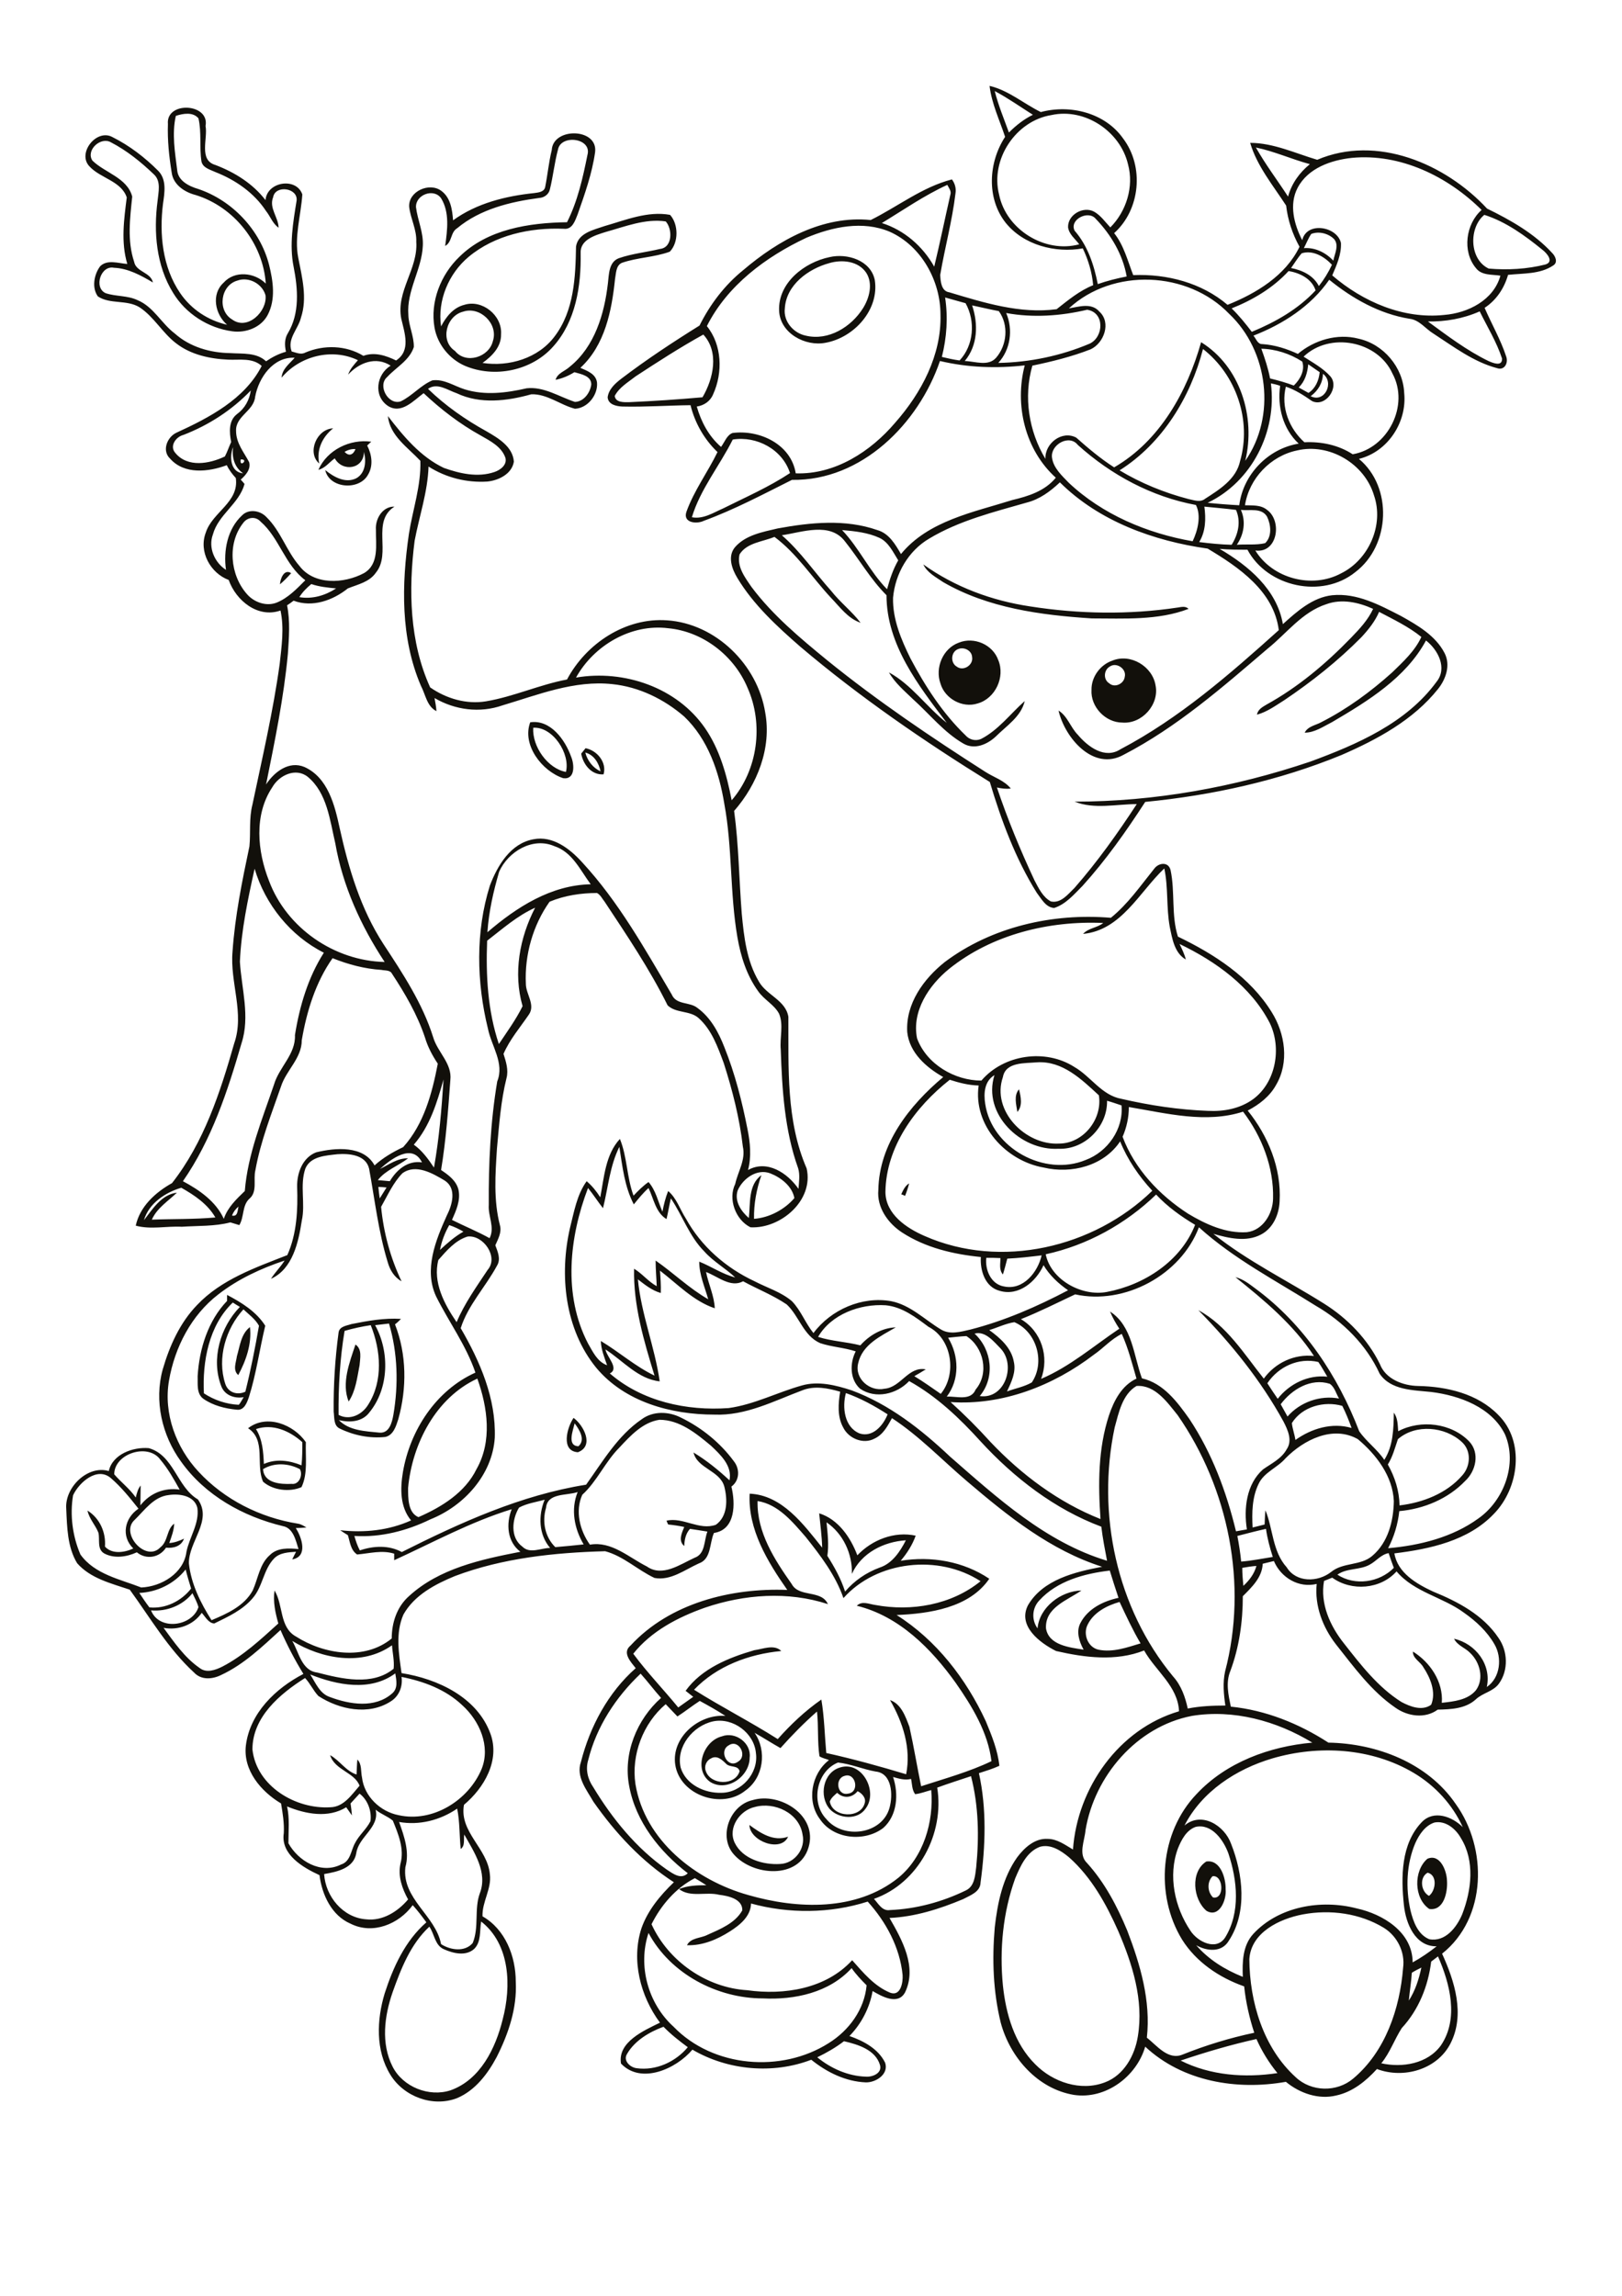 <?xml version="1.0" encoding="utf-8"?>
<!-- Generator: Adobe Illustrator 21.0.2, SVG Export Plug-In . SVG Version: 6.00 Build 0)  -->
<svg version="1.2" baseProfile="tiny" id="Layer_1" xmlns="http://www.w3.org/2000/svg" xmlns:xlink="http://www.w3.org/1999/xlink"
	 x="0px" y="0px" viewBox="0 0 595 842" overflow="scroll" xml:space="preserve">
<path fill="#12100B" d="M444.8,688.1c-2.1,2.1-1.9,5.8,0.2,7.8C449.3,696.7,448.8,687.5,444.8,688.1 M442.5,682.7
	c5.2-0.8,7.2,6.1,7.1,10.2c0.4,3.8-2.3,10.6-7,7.9C437.6,696.6,436.6,686.5,442.5,682.7 M523.7,686.8c-3.1,1.7-2.5,6.9,0.5,8.5
	C526.7,693.4,527.4,687.7,523.7,686.8 M523.6,681.7c4.6-2,7.1,4.3,7.2,8c0.3,4.1-1.1,11.2-6.5,10.4
	C518.6,696.2,518.5,686.1,523.6,681.7 M274.9,669.3c4.1,3,8.8,6.2,14.2,4.3C286.5,679.5,275.1,675.3,274.9,669.3 M276.9,662.7
	c-5.5,1.2-10,7.6-7.4,13.1c2.9,6,10.5,8.2,16.7,7.8c5.3-0.2,9.4-5.6,8.2-10.8C293.2,664.9,284.1,660.7,276.9,662.7 M276,660.2
	c10.2-3.1,24.1,5.7,20.6,17.3c-3.5,11.9-20.5,10.5-27.4,2.6C263.4,673.6,267.7,662.1,276,660.2 M304.4,660.7
	c1,5.9,11.3,6.4,12.8,0.6c0.6-1.9-1-3.6-2.6-4.4c-2,2.5-5.2,2.8-7.5,0.6C306.1,658.4,304.9,659.3,304.4,660.7 M309.8,651.3
	c-3.7,1-2.7,7.4,1.3,6.5C315.5,657.3,313.9,649.9,309.8,651.3 M308.2,648.2c8-2.5,14,8.8,9.4,15c-2.9,4.4-9.8,3.9-13.2,0.3
	C300.3,658.8,301.9,650,308.2,648.2 M260.8,644.9c-1.6,0.7-2.6,2.8-1.9,4.6c1.7,5.2,10.8,5.5,12.4,0.1c-0.5-2.3-3.5-1.3-4.9-2.7
	C264.9,645.4,263,643.6,260.8,644.9 M267.3,640.1c-3.8,2.1-0.3,8.7,3.4,6C274.4,644,271,637.6,267.3,640.1 M264.8,636.8
	c5-1.9,10.9,2.5,10.2,7.8c0,6.9-8.3,12.8-14.5,8.9C254.3,649.1,257.9,638.5,264.8,636.8 M299.8,754.5c5,4.1,11.3,6.9,17.8,7.1
	c2.5,0.2,6.1-1.3,5.2-4.3c-1.7-5.6-8.1-7.5-13.2-8.7C306.6,750.9,303.3,752.8,299.8,754.5 M230,753.3c-1.5,2.4,1.1,4.9,3.5,5.2
	c7.1,1,14.3-2.3,18.8-7.7c-3.1-2.3-6.2-4.7-8.9-7.5C238.2,745.2,232.8,748.4,230,753.3 M247.1,743.3c14.5,15,39.6,17,56.9,6
	c7.4-4.6,13.1-12.3,13.9-21.2c-2-2-3.9-4-5.5-6.3c-8.2,9-20.9,11.7-32.6,11.1c-16.7,0-33.9-9-41.9-24
	C233.9,720.9,237.7,734.8,247.1,743.3 M239,705.7c6.2,13.6,20.2,23.3,35.1,24.2c13.5,1.9,28.9-0.5,38.5-11c4,4.5,8.1,9.5,13.9,11.9
	c3.9,1.5,4.8-3.8,4.6-6.5c-1-10.1-6.1-19.5-12.8-26.9c-13.8,4.4-28.9,4.5-42.8,0.7c-0.1,4.7-4.1,7.9-7.7,10.2
	c-4.7,3-10.1,5.3-15.8,5.1c1.4-2.8,5-2.5,7.5-3.8c4.7-2.1,10.2-4.3,12.8-9c0.1-4.2-5.2-5.3-8.5-5.7c-4.8-1.2-10.6,1.1-14.7-2.1
	c3.2-1.3,6.6-1.4,10-1.4c-1.4-0.9-2.8-1.8-4.2-2.6C247.9,692.4,242.5,698.7,239,705.7 M343.8,655.6c2.7,16.8-6.8,35-23.2,40.8
	c1.6,1.7,3,4.6,5.9,4.1c9.6-0.4,19.2-3,27.8-7.2c3.2-1.5,3.4-5.4,3.8-8.5c1.1-11.1,0.9-22.5-1.9-33.4
	C352,652.8,347.9,654.1,343.8,655.6 M307.4,646.4c-7.9,3.2-10.1,14.7-4.3,20.7c6.2,7.6,20.5,5.7,23.2-4.1c1.3-4.6,1-12.7-5.1-13.3
	C316.6,648.9,312.1,646.9,307.4,646.4 M261.6,631.3c-7.4,1.6-13.7,9.3-11.9,17c1.9,6.2,8.8,9.4,14.9,9.2c7.4,0,13.7-7.2,12.7-14.5
	C276.7,635.6,268.9,629.8,261.6,631.3 M256.7,623.8c-2.8,1.8-5.4,3.9-8.2,5.7c-1.4-1.5-2.9-3-4.3-4.5c-8.3,7-12.7,18.6-11.1,29.3
	c3.4,20.7,22.1,35.3,41.4,40.7c18,5.2,39.6,6,55-6.3c9.3-7.6,13.1-20.6,12.1-32.2c-2,0.5-3.9,1.3-5.9,1.5c-1.2-1.6-1.1-3.8-1.5-5.6
	c-2.2,0.6-4.5-0.1-6.6-0.7c2.1,6.2,1.6,14.1-3.6,18.7c-6.8,5.2-18.2,4.2-23.2-3.2c-5-6.6-3.2-16.7,3.3-21.7
	c-1.2-0.5-2.5-0.7-3.5-1.4c-0.8-5.4-0.3-10.9-0.9-16.4c-4.8,4.2-9.2,8.7-13.4,13.4c-3.2-1.8-6.3-3.8-9.5-5.6
	c4.6,6.6,3.3,16.5-3.4,21.2c-8.6,7-24,1.7-25.7-9.5c-1.5-10,8.7-18.7,18.4-17.9C262.9,627.2,259.8,625.5,256.7,623.8 M215.8,645.4
	c-1.1,3.5-0.2,7.1,1.8,10c7,11.6,15.8,22.4,26.9,30.2c2.3,1.5,5.3,3.9,7.8,1.4c-10.3-7.9-19.1-18.9-21.5-32
	c-2.3-11.9,2.8-24.4,11.7-32.3c-2.6-2.9-4.9-6-7.5-8.9C225.9,622.4,218.8,633.3,215.8,645.4 M303.2,558.3c0.4,4.1,0.9,8.2,0.3,12.3
	c2.6,4.1,5,8.4,6.5,13.1c3.4-4,7.8-7,12.7-8.8c4.6-1.5,7.5-5.9,9.6-10c-8.1,0.5-16.3,4.6-19.8,12.3
	C312.7,569.8,309.3,562.5,303.2,558.3 M290.4,580.9c2.7,5.1,10.9,2,13.3,7.4c-14.7-4.8-30.7-3.6-45.1,1.3
	c-9.9,3.5-19.7,8.6-26.3,16.9c5.1,6.9,11.1,13.1,16.5,19.7c1.8-1.3,3.7-2.6,5.5-3.9c-0.9-0.7-1.9-1.5-2.8-2.2
	c5.9-8.2,15.9-12.2,25.2-14.9c3.1-0.4,7.3-2.3,9.9,0.3c-11.8,1.1-23.7,5.5-32,14.2c10,6.3,20.6,11.7,30.7,18.1
	c4.8-5.4,10.1-10.4,16-14.5c1.1,6.5,1.2,13,1.8,19.6c9.9,2.2,19.7,4.9,29.3,7.8c1.9-9.6-1.2-19-5.9-27.2c4.1,1.4,5.7,6.1,7.1,9.8
	c1.6,7.2,2.8,14.5,4.3,21.8c8.6-2.8,17.7-5.3,25.8-9.2c-1.3-10.6-7.1-20.1-13.1-28.7c-9-12.6-20.8-24.5-36.3-28.3
	c1.9-1.9,4.5-0.6,6.7-0.3c13.3,2.5,28,0,38.7-8.7c-15.4-10-38.1-7.5-50.3,6.2c-2.9-8.4-8.4-15.6-13.9-22.5
	c-4.8-5.5-10-11.9-17.6-13.1C277.6,562,284.2,572.1,290.4,580.9 M275,547.8c11.9,0.5,19.8,11.3,26.6,19.8c-0.1-4.2-0.7-8.4-1.1-12.6
	c7,2.2,11.5,8.8,14,15.4c5.4-5.7,13.6-8.9,21.4-7.2c-1.2,3.4-3.2,6.5-5.5,9.2c11.2-1.8,23,0.2,32.5,6.6c-7.3,10.7-22,12.8-34,13.3
	c14.6,9.2,25.5,23.4,32.7,38.9c2.2,5.3,4.4,10.7,5,16.4c-2.4,1.1-5,1.9-7.5,2.7c2.9,13.1,2.4,26.8,0.6,40.1
	c-0.1,3.5-3.8,4.7-6.4,6.1c-8.6,3.6-17.7,6.5-27,6.9c4.6,8,10.2,18,5.7,27.3c-2.6,4.8-8.5,1.5-11.9-0.5c-1.1,6.2-4.1,12-8.5,16.5
	c5.2,1.8,10.6,4.7,13.1,9.8c1.4,4.2-3.4,7.3-7.1,7.2c-7.4-0.3-14.3-3.7-20-8.3c-14.1,5.4-30.6,3.9-43.6-3.7
	c-5.9,7-18.8,12.9-26.2,5.1c-1.3-7.9,8.4-12.1,14.3-15c-7.2-9.7-10.6-22.9-6.8-34.6c2.3-6.6,6.9-12.1,11.9-16.9
	c-11.8-7.6-21.5-18.1-29.5-29.5c-2.5-4.4-6.5-9.2-4.6-14.6c3.3-13,10-25.5,20.1-34.4c-1.8-2.3-5.1-5.7-1.9-8.3
	c14.4-15.6,36.9-21.2,57.5-20.4C281.6,572.8,274.3,560.9,275,547.8 M96.5,538.8c0.3,5.2,6.5,5.6,10.5,5.4c2.8,0.4,4.2-3.4,3-5.4
	C105.8,536.6,100.6,536.3,96.5,538.8 M93.9,524.1c2.4,3.8,2.7,8.4,2.9,12.8c4.5-2,9.4-1.3,13.8,0.5c0.3-2.8,0.3-5.6,0.3-8.5
	C106.3,524.8,100.1,522,93.9,524.1 M91,523.8c6.8-5.3,16.7-1.4,21.2,5.1c-0.2,5.4,0.8,11.5-1.6,16.5c-4.3,1.9-10.5,1.2-14.1-2
	C93.7,537.2,97.7,528.1,91,523.8 M210.8,522c-0.6,2.6-2.9,8.3,1.4,8.4C214.9,528,212.5,524.3,210.8,522 M212,532.6
	c-6.4-0.4-4-9.1-1.6-12.6C214.1,522.7,218.1,530.3,212,532.6 M130.4,493.1c2.5,1.7,1.7,5,1.5,7.6c-0.9,4.6-1.4,9.4-4,13.3
	C125.2,507.3,128.2,499.7,130.4,493.1 M86.9,497.4c1.1-3.7,1.5-8.2,4.8-10.7c0.7,6.1-1.4,12.2-4.3,17.6
	C85.3,502.5,86.6,499.7,86.9,497.4 M126.4,488.1c-1.7,10.2-2.3,20.5-2.2,30.8c4.1,2.2,8.7-0.1,10.9-3.8c5.5-8.7,4.6-19.9,0.9-29.1
	C132.7,486.5,129.5,487.2,126.4,488.1 M137.6,486c5.4,9.8,5.1,23.2-2.1,32c-2.6,3.5-7.3,3.8-11.2,2.8c3.7,3.9,9.8,4.1,14.8,4.6
	c3.7,0.4,4.7-3.7,5.2-6.5c1.9-11.1,1.6-22.7-1.6-33.5C141,485.6,139.3,485.8,137.6,486 M128.9,485.6c6-1.2,12.1-2.3,18.2-1.9
	c-0.7,0.7-1.4,1.4-2.2,2c4.3,11,4.4,23.4,1.2,34.8c-0.8,2.5-1.8,5.9-4.8,6.5c-5.7,0.6-11.6-0.6-16.7-3.1c-2.3-1.1-1.9-4.1-2.2-6.2
	c-0.1-9.7,0.5-19.4,1.8-29C124.5,486.4,127.2,486.2,128.9,485.6 M82.6,507.4c1,3.3,4.4,4.4,7.4,3c2-8,3.6-16.1,5-24.2
	c-1.4-2.5-3.7-4.1-5.7-6C82.8,487.3,79.6,498.1,82.6,507.4 M74.8,511c3.8,2.5,8.3,4,12.8,4.2c0.7-0.8,1.2-1.9,1.8-2.8
	c-3.4,0.6-7.1-0.7-8.3-4.2c-3.7-9.8-0.3-21.5,6.9-28.9c-0.9-0.5-1.8-1.1-2.6-1.6C76.6,486.1,74.2,499.4,74.8,511 M83.3,474.9
	c5.3,2.8,10.7,6.1,14,11.3c-2.1,8.7-3.3,17.7-6,26.2c-0.7,2-1.7,4.9-4.4,4.6c-4.3-0.4-8.7-1.5-12.3-4c-2.6-1.9-2-5.5-2.1-8.3
	c0.6-10,3.8-20.3,10.8-27.6C83.3,476.5,83.3,475.5,83.3,474.9 M330.6,438c0.7-1.5,1.4-3.1,2.9-4c-0.4,1.6-0.9,3.1-1.5,4.6
	C331.7,438.4,331,438.1,330.6,438 M373.2,407.8c-0.4-2.7-1.4-6,0.6-8.3C374.5,402.3,375.2,405.5,373.2,407.8 M433.1,755.7
	c10.9,5.5,23.6,6.4,35.5,4.6c-3.1-3.8-5.7-8-7.7-12.5C451.5,749.9,442.3,752.6,433.1,755.7 M517.9,723.5c-0.2,3.4-0.8,6.8-1.1,10.2
	c2.4-3.7,3.7-7.9,4.6-12.1C520.2,722.2,519,722.8,517.9,723.5 M525,719.4c-1.1,9-4.6,17.7-10.8,24.4c-2.7,4.2-4.3,9-7.5,12.9
	c7.7,1.7,17,0.2,21.9-6.6c6.6-9.8,3.3-22.6-1.1-32.6C526.6,718.2,525.8,718.8,525,719.4 M477.9,702.1c-8.5,1.6-19,6.6-19.6,16.4
	c0.1,15.7,5.1,32.5,17,43.3c5.7,5.4,15.1,5.6,21.1,0.5c11.8-9.9,17.1-25.6,18.3-40.6c0.8-5.8-2.2-11.7-7.1-14.7
	C498.9,701.7,488,700.2,477.9,702.1 M381.5,677.3c-4.9,1.8-7.2,7.1-9.1,11.6c-4.5,12.5-5.8,26.1-4.5,39.3
	c1.1,10.4,4.2,21.3,11.9,28.9c6.4,6.5,16.6,10,25.5,6.6c7-2.6,11-9.9,12.1-16.9c2.2-13.3-2-26.5-7.2-38.6c-4.4-9.9-9.8-19.7-18-27
	C389.2,678.7,385.4,676.2,381.5,677.3 M438.6,670c-3.4,1.2-5.2,4.7-6.5,7.9c-3.7,10-1.2,21.6,4.6,30.2c2.6,4,9.4,7.5,12.7,2.5
	c5.7-9.2,4.5-21,1.2-30.9C448.8,674.8,444.5,668.7,438.6,670 M526.2,668.4c-3.4,1.1-5.6,4.4-7,7.5c-3.3,7.7-3.6,16.6-1.8,24.7
	c1,4.1,2.7,8.9,6.9,10.6c5.9,1.1,10.1-4.4,12.1-9.2c3.4-8.8,4.7-19.5-0.5-27.9C534,670.7,530.3,667.6,526.2,668.4 M466.7,644.9
	c-13.2,3.9-25.8,12.1-32.2,24.6c6.3-5.3,14.7,0,17.1,6.7c4.4,11.1,6,25.1-0.8,35.5c-2.6,4.5-8.1,3.9-12,1.7
	c4.6,5.3,10.6,9,17.1,11.6c-0.2-5.4-0.1-11.4,3.8-15.7c9.4-10.2,25-12.8,38-9.4c9.6,2.1,20.5,8.7,20.5,19.8c3.1-1.7,6-3.7,8.8-5.9
	c-7.9,0.1-11.3-8.4-12-15.1c-1.1-10.3-1.1-22.5,6.6-30.5c4.4-4.5,11.1-2,15,1.9c-3.8-8.3-10.1-15.2-18-19.9
	C503.1,641,483.7,639.9,466.7,644.9 M437.2,629.3c-20.2,3.9-35.7,22-39,41.9c-0.3,3.9-2.8,8.9,0.6,12.1c6.5,7.2,11,15.8,14.7,24.7
	c4.8,12.5,8.7,25.8,7.2,39.3c3.7,2.9,7.8,8.4,13.1,6.2c8.5-3.4,17.3-6.1,26.3-8c-1.8-5.5-3.1-11.2-3.7-17
	c-9.1-3.2-17.6-8.9-22.8-17.2c-10-16.4-8.1-39.3,5.3-53.3c10.9-11.7,26.8-17.5,42.5-18.9C468.3,631.1,452.4,626.8,437.2,629.3
	 M399,595.8c-1.8,3.4,0,8.3,3.9,9.2c5.3,1.1,10.5-0.8,15.5-2.3c-2.9-4.9-5.3-10.1-7.7-15.2C406.1,588.8,401.2,591.3,399,595.8
	 M512.3,576.3c-5.9,6.6-16.5,7.4-23.6,2.3c-1,0.4-2,0.8-3,1.2c-1.5,8.3,2.2,16.5,7.3,22.9c6.2,7.9,12.5,16.1,21.1,21.5
	c3.2,1.7,7.6,3.4,10.9,1c1.9-4.6-0.3-9.9-2.9-13.8c-1.1-2-3.9-3.2-3.8-5.7c6.3,3.9,11.2,11.1,10.6,18.8c4.4-0.5,9.5-1,12.5-4.6
	c3.1-4.2,1.5-10.3-2.1-13.7c-1.8-1.9-4.7-2.7-5.9-5.2c7.9,1.8,13.8,9.5,12,17.7c5-3.4,5.7-10.8,2.8-15.7c-2.7-4.7-6.7-8.4-11.1-11.5
	C529.3,585.7,518.8,584,512.3,576.3 M381.3,586.9c-2.7,2.8-3,7.1-0.7,10.3c0.7-7.8,8.6-13.7,16.1-13.9c-5.1,3.6-13.4,6.2-13,13.9
	c1,6.2,8.7,7,13.8,7.8c-1.6-2.9-2.8-6.6-1.2-9.7c2.7-5.3,8.4-8.1,14-9.3c-1.1-3.3-2.2-6.7-3.2-10
	C397.7,577.1,387.8,579.8,381.3,586.9 M455.7,575c0,2.2,0.2,4.4,0.4,6.6c2.2-2,4-4.4,4.8-7.3C459.2,574.4,457.5,574.7,455.7,575
	 M502.5,573.8c-3.7,2.1-8.4,1.2-11.9,3.7c6.4,4.2,15.4,2.9,20.7-2.5c-0.7-1.8-1.3-3.6-1.9-5.4C506.6,570.1,504.9,572.5,502.5,573.8
	 M453.9,563.3c0.6,3.1,1.1,6.3,1.4,9.4c3.9-0.3,7.7-1.1,11.6-1.7c-1.1-3.4-2-6.8-2.5-10.3C460.8,561.5,457.4,562.4,453.9,563.3
	 M471.6,534.8c-3,3.5-7.9,5.1-9.9,9.4c-2.4,4.9-2.5,10.6-2.2,16c1.5-0.4,3-0.7,4.4-1.1c0.1-1.8,0.1-3.5,0.3-5.2
	c2.8,6.7,2.5,15,7.8,20.9c3.5,5.7,11.5,5.5,16.3,1.7c4.4-3.6,10.8-2.2,15.1-5.9c5.8-4.9,7.8-12.8,7.9-20.1
	c-0.4-9.1-6.4-17-13.2-22.7C488.9,522.6,478.2,528.1,471.6,534.8 M512.8,527.8c-1.1,3.2-1.9,6.4-3.7,9.3c2.6,4.6,4.2,9.7,4.3,15
	c8.5-1,17.3-4.4,23-11c3.1-3.4,3.4-9.1-0.2-12.3C530.1,523.2,519.4,522.1,512.8,527.8 M473.9,521.9c0.2,2.1,1,4.1,1.3,6.2
	c5.9-4.2,13.4-6.5,20.6-4.4c-1-2.8-2.1-5.5-3.4-8.1C485.8,513.7,477.7,515.8,473.9,521.9 M310.3,510.9c-1.4,5.2-0.6,12.5,5,14.8
	c4.8,1.6,8.7-2.9,10.3-7C320.8,515.6,315.7,512.8,310.3,510.9 M416.9,508.3c-5.2,3.1-6.5,9.8-8,15.2c-6.7,31.6,0.7,66.3,21.4,91.3
	c3,3.3,4.5,7.6,5.4,11.8c4.5-0.9,9.2-1.1,13.8-1.1c-0.6-4.1-1-8.4-0.1-12.5c8.4-31.9,1.3-67.1-17.4-94
	C428.2,514.3,423.7,507.8,416.9,508.3 M469.8,515c0.8,1.5,1.7,3,2.5,4.5c4.6-5.3,12-7.9,18.9-6.6c-1.1-1.8-1.6-4.2-3.4-5.4
	C480.9,505.3,473.9,509.5,469.8,515 M464.9,507.3c1.2,1.9,2.5,3.8,3.8,5.7c4.3-5.5,11.2-8.9,18.2-8.1c-1.1-1.8-2.1-3.7-3.3-5.4
	C476.3,497.8,469,501.2,464.9,507.3 M401.3,496.8c-14.9,11.4-33.6,18.7-52.6,17.4c5.1,4.6,10,9.5,14.7,14.7
	c11.4,12,24.9,22.1,40.3,28.2c-0.9-12.7-0.9-25.8,3.1-38c1.8-5.4,4.7-11,10.1-13.5c-1.6-5.5-3-11.1-5.4-16.4
	C407.6,491.1,404.8,494.4,401.3,496.8 M347.8,490.6c4,6.6,4.3,15.3-0.5,21.6c3.6-0.2,8.8,1.7,10.6-2.6c5.1-6,2.9-15.6-3.4-19.6
	C352.2,490.1,350,490.4,347.8,490.6 M357.5,489.1c6.4,5.9,7.6,16.1,1.9,22.9c9.2,1.3,13.4-11.3,7.7-17.4
	C364.6,492.1,361.5,488,357.5,489.1 M362.9,487.8c4,2.9,8.1,6.5,9,11.6c0.9,3.8-0.9,7.5-2.5,10.9c3-1.1,6.3-1.7,9.1-3.3
	c5-7.4,1.8-18.6-6.4-22.1C368.9,485.4,365.9,486.9,362.9,487.8 M300.1,490.3c5,1.6,10.4,1.8,15.5,3.1c3.3-3.7,7.9-6.4,13-6.6
	c-5.5,3.2-12.3,6.3-13.8,13.2c-1.4,5.6,4.3,10.5,9.7,9.3c6-0.5,8.7-8.3,15.1-7.1c-1.4,0.9-2.8,1.7-4.2,2.5c3.3,2,6.5,4.3,9.7,6.5
	c6-7.3,4.1-20.2-4.5-24.6c-4.7-3.5-9.6-7.3-15.7-7.9C315.5,478.1,304.9,482,300.1,490.3 M242.1,466c0.2,2.7,0.4,5.4,0.3,8.2
	c-3.2-0.9-5.8-3-8.4-5c1.2,12.7,6.2,24.8,8,37.4c-7.9-0.8-13.5-7.6-19.9-11.7c0.5,2.8,5.2,7,1.6,8.8c11.9,10.3,28.2,13.8,43.6,12.7
	c9.4-1.3,17.9-5.8,26.9-8.3c6-1.7,12.4-0.1,18.2,1.8c13.8,5.1,25.5,14.3,36.1,24.3c17.3,15.1,35.1,31.4,57.6,38.2
	c-0.8-4.2-1.6-8.3-2.1-12.5c-17.1-6.4-32-17.9-44.3-31.3c-7.7-8.5-16.1-16.5-26.2-22.1c-4.5,4.8-12.3,6.7-18,2.8
	c-3.8-3.4-3.8-9.4-1.6-13.7c-4.3-1.4-8.8-1.6-13-3c-6.2-2.7-7.7-9.9-12.3-14.2c-5-3.4-10.7-5.6-16-8.5c-4.6,2.5-9.3-1.8-13.6-3.4
	c0.9,4.5,3,8.7,3.2,13.3C254.4,477.2,248.5,470.9,242.1,466 M369.5,461.6c-0.5,1.9-1,3.9-1.6,5.8c-1.5-1.7-0.9-4-0.9-6
	c-1.7-0.1-3.5-0.1-5.2-0.1c-0.5,4.4,1.7,9.7,6.5,10.5c7,1.5,12.4-5.2,13.8-11.4C377.9,460.9,373.7,461.4,369.5,461.6 M439.8,450.1
	c-6.6,17.5-27.3,28.6-45.4,24.6c-6.6,3.1-13.1,6.4-19.9,9.1c7.5,4.4,10.5,13.8,7.4,21.9c10.6-4.5,19.3-12.1,28.7-18.4
	c-1.3-2-2.5-4.1-3.4-6.3c8.2,5.3,8.6,16.1,11.7,24.5c7.9,1.8,13,8.7,17.4,14.9c8.3,12.5,13.6,26.7,17.1,41.2c1.3-0.2,2.6-0.5,4-0.7
	c-1.2-7.6-0.2-16.6,5.9-22c3.1-2.2,6.8-3.9,8.7-7.4c2.2-3.2,0.4-7.1-1.2-10.2c-8.3-15.1-19.2-28.6-31.2-40.8
	c10.4,5.6,16.8,16.1,24,25.1c4.2-5.8,11.2-9.1,18.4-8.3c-7.5-11.5-18.2-20.4-28.8-28.9c2.9,0.7,5.2,2.6,7.5,4.3
	c17.6,13,30.1,31.9,37.9,52.2c2.6,3.8,6.6,6.6,9.2,10.5c3.3-5.2,3.4-11.4,3.5-17.3c1.5,2,1.4,4.5,1.6,6.8c8.3-4.4,19.6-3,26.1,3.8
	c3.9,4.2,2.4,10.8-1.5,14.4c-6.3,6.6-15.2,10.3-24.2,11.1c-0.5,4.7-1.9,9.4-4.1,13.6c11.6-1,23.6-4,33.1-10.9
	c9.4-6.6,14.4-20,9.8-30.8c-4.9-10-16.7-14.3-27.1-15.6c-6.6-0.7-14.8-0.6-18.9-6.7c-4.8-10.5-13.4-19.1-23.4-24.9
	C468.1,469.7,452.6,461.7,439.8,450.1 M424.1,438.1c-11.2,10.8-25.3,18.6-40.5,21.9c1.9,9.4,13.3,15.6,22.5,13.8
	c13.7-2.6,27.1-11.3,32.3-24.6C433.2,446.1,428.2,442.5,424.1,438.1 M221.2,443.1c-1.9-2.4-3.6-5.1-5.5-7.4c-6.9,18.1-9.2,39.3,0,57
	c1.8,3.1,3.4,6.7,7,8c-1-2.9-2.2-5.8-2.3-8.9c6.7,4,12.6,9.3,19.7,12.7c-3.9-12.7-7.8-25.8-7.5-39.2c3,1.8,5.2,4.7,8.3,6.4
	c-0.1-3.1-0.4-6.2-0.4-9.4c6.5,4.5,12.3,10.2,19.3,14.2c-1.3-4.6-3.3-9-3.3-13.8c4.5,1.8,8.5,4.6,13.2,5.8c-3.6-3.4-8-5.8-11.3-9.5
	c-5.5-5.5-8-13.1-12.3-19.5c-0.6,2.5-1,5.1-1.6,7.6c-4-2.4-4.7-7.5-6.6-11.4c-2,1.8-3.7,3.9-5.4,6c-3.4-6.5-4.2-14-5.3-21.1
	C223.7,427.6,223.1,435.5,221.2,443.1 M414.1,406c0,3.7-0.8,7.5-2.3,10.9c4.4,11.8,13.5,21.4,24,28.2c6.5,3.9,13.9,7.3,21.6,6.8
	c5.9-0.7,9.5-6.8,9.6-12.3c0.3-11.5-4.1-22.8-11-31.9C442.4,412.1,427.9,408.3,414.1,406 M324.8,437.2c0.1,8.1,7.7,13.2,14.4,16.1
	c27.9,12.3,62,4.3,83.5-16.6c-4.9-5.3-9.1-11.4-11.8-18.1c-6,9-17.9,12-28,9.6c-13.9-2.4-26-15.5-23.9-30.1c-3.7-0.1-7.2-1-10.6-2.1
	C335.7,406,325,420.6,324.8,437.2 M361.4,404.8c2.4,16.3,21.8,26.9,36.9,20.6c8-3,13.9-11.3,13.1-20c-1.8-0.6-3.5-1.2-5.3-1.7
	c0.2,9.5-8.2,18-17.8,17.6c-13.9,0.8-28-12.8-23.5-27C361.1,396.5,360.8,401,361.4,404.8 M367.9,395c-4.3,12.4,8.3,25.1,20.6,24.4
	c8.9,0,16-9,14.6-17.7c-6.3-5.8-13.3-12.7-22.7-12.1C376,390,368.9,389.4,367.9,395 M397.3,342.5c2-2.2,5.2-2.2,7.4-4
	c-19.9-0.9-40.8,4.2-56.5,16.8c-7.4,6-13.8,15.5-11.8,25.5c3.5,9.5,13.8,15.5,23.6,15.5c8.2-9.6,23.5-11.8,34.1-5
	c6.1,3.5,10,10.4,17.3,11.7c10.4,2.4,21,4,31.7,4.4c5.8,0.3,11.8-0.8,16.6-4.3c8.4-6.2,10.5-18.8,6.1-27.9
	c-6.9-13.4-19.8-22.6-33.1-29c0.9,1.9,1.8,3.7,2.3,5.7c-4.2-2.4-5-7.7-5.9-12c-1.3-7.1-0.5-14.4-2-21.4
	C418,327.1,411.3,341.2,397.3,342.5 M423.4,318.6c1.6-2.2,5.2-2.7,6,0.5c1.7,8,0.2,16.6,2.7,24.4c13.3,6.4,26.5,14.9,34.4,27.7
	c4.9,7.8,6.5,18.4,1.6,26.7c-2.3,4.2-6.2,7.2-10.4,9.4c7.5,9.3,12.4,21.2,11.7,33.3c-0.2,4.8-2.4,9.9-6.9,12.2
	c-5.4,2.8-11.8,1.3-17.4-0.3c12.5,10,27.1,17.1,40.6,25.6c8.6,5.4,16,13,20.5,22.2c2.1,5.5,8.5,7.9,14,8
	c10.5,0.2,21.8,2.8,29.4,10.6c9.9,9.8,7.6,26.9-1.6,36.3c-9.4,9.9-23.5,12.9-36.5,14.5c1.2,7.2,8.2,11.2,14.2,14
	c9.1,3.7,18.4,8.6,24,17c3.4,4.8,3.7,11.8,0.2,16.7c-2.1,3-6,3.4-8.6,5.9c-3.8,3.4-9.1,3.6-13.9,3.7c-4.6,3.4-11,2.5-15.5-0.7
	c-8.9-6.1-15.2-14.9-21.8-23.2c-4.9-6.3-7.9-14.2-7.1-22.2c-6.6,1.6-13.1-2.3-15.7-8.4c-1.4,0.3-2.7,0.7-4.1,1
	c-0.2,5-4,8.6-7.3,11.9c0,9.3-1.3,18.7-4.6,27.5c-1.7,4.2-0.7,8.7,0.2,13c12.8,1.3,25,6.2,35.8,13.2c17.7,0.3,36.4,7.4,46.7,22.5
	c11.7,16.2,11.5,41.8-5,54.9c4.6,10.1,8.5,22.3,3.1,32.9c-4.9,9.6-17.2,13.1-27,9.4c-4,4.4-8.9,8.4-14.9,9.7
	c-6.5,1.6-13.4-0.8-18.5-5c-18,3.2-37.9-0.1-51.6-12.9c-3.2,11-14.5,19.4-26.1,17.7c-13.4-2.2-23.5-13.8-26.9-26.5
	c-2.8-11.4-3.2-23.2-2.2-34.9c1-8.9,2.9-18.2,8.2-25.7c2.6-3.5,6.5-7.1,11.2-6.8c3.5,0,6.4,2.2,9.3,3.9
	c1.6-22.6,16.8-44.2,38.9-50.7c-0.4-9.2-8.6-14.8-12.8-22.3c-10.4,4.1-21.8,2.6-32.3,0.2c-6-3-14.2-9.2-10.3-16.8
	c5.5-9.4,17.2-12.2,27.2-14.1c-18.9-6-34.6-18.6-49.5-31.3c-9.2-7.8-17.5-16.6-27.6-23.2c-1.6,2.9-3.2,6-6.4,7.5
	c-4.1,2.2-9.5,0-11.5-4.1c-2.2-4-1.8-8.8-1.1-13.1c-4.5-1.3-9.4-2.3-13.9-0.5c-10.4,3.9-20.8,9.4-32.3,8.9
	c-15.8,0-32.8-4.6-43.3-17.2c-11.5-14.1-13.6-34-9.6-51.3c1.5-5.9,2.5-12.1,6.1-17.1c2,1.7,3.6,3.7,5,5.9c1.4-7.3,1.9-15.7,7.2-21.4
	c2.7,6.6,2.5,14.1,5,20.8c1.7-1.8,3.5-3.6,5.5-5c2.7,3.1,3.5,7.2,5.1,10.9c0.5-2.6,1.1-5.1,2.1-7.6c3.1,2.6,4.3,6.7,6.5,10.1
	c5.6,10.2,14.7,18.1,25.2,23c4.6,2.4,9.7,3.9,13.7,7.3c3.3,3.4,4.9,8,7.9,11.7c6.4-8.6,17.8-13.6,28.5-11.7
	c7.1,1.4,12.3,6.8,18.3,10.4c3.3,2,7.3,0.8,10.8,0c12.5-3.2,24.4-8.4,35.8-14.4c-3.6-2.5-6.8-5.5-9-9.2c-2.7,6-9.1,11.5-16.1,9.4
	c-5.4-1.4-7.2-7.5-6.9-12.4c-10.1-1-20.3-3.4-28.9-9c-5.2-3.4-9.3-9.2-8.7-15.6c0.3-16.9,11.4-31,23.8-41.4
	c-6.2-3.5-12.4-8.9-13.2-16.5c-0.6-10.4,6-19.5,13.8-25.7c17.2-12.9,39.6-18,60.9-16.2C413.8,331.5,418.4,324.8,423.4,318.6
	 M214.7,276c0.8,3,2.8,5.6,5.6,6.9C219.7,279.9,217.9,276.8,214.7,276 M213.2,276.4c0.4-0.5,1.2-1.5,1.6-2c4.2,0.8,7.9,5.2,6.6,9.6
	C216.9,284.3,213.9,280.3,213.2,276.4 M195.6,266.9c-0.4,7,5.4,15,12,16.2C209.3,276.5,202.8,266.4,195.6,266.9 M194.5,264.9
	c7.4-1.1,12.8,6.4,15,12.6c1.2,2.8,1.6,8.5-2.9,7.9C198.8,282.8,191.4,273.2,194.5,264.9 M407.2,244.4c-2.3,1.2-2.6,4.8-0.3,6.2
	c2,1.8,5.4,0.2,5.7-2.4C413.3,245.3,409.6,242.8,407.2,244.4 M408,242.3c6.7-2.8,14.8,2.1,15.9,9.1c1.4,7-5,14.2-12.2,13.6
	c-6.2,0-11.7-5.8-11.3-12C400.3,248.3,403.6,243.8,408,242.3 M351.6,238c-2.8,0.9-3.1,5.1-0.6,6.5c2.4,1.8,6.1-0.6,5.6-3.5
	C356.5,238.6,353.7,237.2,351.6,238 M351.7,235.7c5.6-2.3,12.5,0.7,14.5,6.4c2.6,6.2-1.1,14.1-7.6,15.9c-5.6,1.8-12-1.8-13.6-7.3
	C342.9,244.9,345.9,237.8,351.7,235.7 M102.7,214.3c0.1-2,1.5-5.8,4.1-4.1C105.5,211.7,104.1,213.1,102.7,214.3 M338.7,207
	c11.6,8.3,25.1,13.3,39.2,15.4c17.9,2.8,36.3,3.1,54.2,0.4c1.3-0.2,2.8-0.6,3.9,0.5c-11.2,4.3-23.7,3.5-35.5,3.5
	c-18.7-1.2-38.1-3.8-54.5-13.3C343.2,211.6,340.1,210,338.7,207 M126.4,165.7c1.6,1.8,3.2,1.1,4-1C129,164.6,127.6,165,126.4,165.7
	 M116.8,172.3c3.2-7.3,11.6-11.4,19.4-10.3c-0.4,0.3-1.1,1-1.5,1.4c1.7,3.3,2.3,7.4,0.3,10.7c-3.2,5.9-14.2,5.1-15.7-1.7
	c3.1,2.5,7.4,5,11.4,3c3.4-1.9,3.7-6.3,2.8-9.7c0,6.4-7.9,7.5-10.7,2.4C120.8,169.5,119.3,171.7,116.8,172.3 M117.1,170
	c-4.6-4-0.9-12.7,5.1-12.9C118.3,160.2,116,164.9,117.1,170 M304.2,96.5c-7.7,2.1-15.8,8-16.3,16.6c-0.6,4.8,3.2,9.1,7.7,10
	c8.3,2,16.7-3.2,21-10.1c2.3-3.7,3.7-8.9,1.2-12.9C314.9,95.7,308.9,95.1,304.2,96.5 M304.3,94.3c6.4-1.5,15.1,1.1,16.6,8.4
	c1.7,10.9-7.6,21.1-18,23c-7.5,1.5-16.8-3.5-17.1-11.8C285.4,103.7,295.1,96.2,304.3,94.3 M176.5,704.7c-0.6,3.4,0.1,7.5-2.6,10.1
	c-3.1,2.7-7.6,1.6-11,0.1c-3.4-1.4-3.5-5.6-5.4-8.3c-6.9,6.4-10.4,15.4-13.5,24.1c-3,8.7-4.3,18.7,0,27.2
	c3.8,7.5,13.4,11.3,21.3,8.7c10.9-3.9,16.5-15.4,19.1-26C187.6,728.5,187.2,713.1,176.5,704.7 M146.4,668.2c1.9,5.3,3.9,11,2.3,16.6
	c-1.3,11.6,11.1,17.7,13.1,28.2c3.4,2.2,8.7,3,11.6-0.4c2.4-5.8,0.5-12.4,2.6-18.2c3-7.7-2.1-15.2-5.7-21.6
	c-0.3,1.8,0.4,4.1-1.3,5.3c-0.5-4.9-0.3-9.9-1.3-14.8C161.4,667.6,153.8,669.5,146.4,668.2 M137.8,663.7c1.5,6.6-6.2,9.8-7.1,15.9
	c-0.9,5.6-7.1,6.9-11.8,7.7c0.5,8.2,6.9,16,15.4,16.6c6,0.7,11.6-2.8,15.4-7.3c-2.2-4-3.8-8.5-2.8-13.1c1.5-5.4-0.8-10.9-2.8-15.8
	C142.2,666.1,139.7,665.3,137.8,663.7 M128.6,661.4c0.2,1.5,0.4,2.9,0.5,4.4c-0.7-1-1.4-2-2.1-3c-6.6,4.1-14.9,2.5-21.7-0.3
	c1,4.4,0.5,9,0.5,13.5c3.6,6.5,11.9,11.5,19.3,7.8c3.5-1.1,3.6-5.1,5.1-7.8c1.5-3,4.2-5.1,5.7-8.1c0.5-3.7-1-7.8-4-10.1
	C130.8,659,129.7,660.2,128.6,661.4 M147.3,615c0.5,3.5-0.9,7.1-4,9c-8.1,5.2-18.8,3-26.5-2c-1.9-2-3-4.6-4.9-6.6
	c-9.2,5.8-19.3,14.3-19.3,26.2c1.5,13.5,15.9,22,28.6,21.2c4.9-0.1,7.8-4.6,10.7-7.9c-1.8-4.9-9.1-5.7-10.8-11.2
	c3.5,1.9,5.7,5.8,9.7,7.1c0.1-1.8,0.1-3.7,0.3-5.5c1.7,1.7,1.2,4.4,1.7,6.6c0.8,6.9,6.7,12.5,13.4,13.8c12.5,2.8,25.7-5.4,30.5-17
	c3.3-8.3-0.8-17.6-7.1-23.3C163.5,619.6,155.4,616.6,147.3,615 M113.8,614.1c2,3.1,3.5,7.1,7.3,8.3c7.2,2.7,16.4,4.2,22.7-1.3
	c2.3-1.9,1.6-4.9,1.2-7.4C135.8,620.5,123.6,618,113.8,614.1 M107.2,601.8c2.5,4.2,3.4,10.9,9.2,11.6c8.9,2.3,20.2,5,28-1.4
	c0.3-2.9-0.4-5.7-0.6-8.6C132.8,611.2,118,608.4,107.2,601.8 M55.4,590.6c3,7.6,15.1,5.9,17.4-1.2c-0.5-1.8-1.4-3.4-2.2-5.1
	C67,588.8,61.2,591.1,55.4,590.6 M51.1,584.2c1.2,1.8,2.4,3.6,3.7,5.3c5.9,0.6,11.7-2.3,15.3-6.9c-0.7-2.3-1.4-4.6-2-7
	C63.9,580.9,57.6,583.9,51.1,584.2 M190.4,552.9c-2.6,4.3-3.3,11,1.2,14.3c2.8,2.8,6.8,0.5,10.2,0.5c-4.2-4.9-4.4-11.9-2-17.7
	C196.7,550.9,193.4,551.3,190.4,552.9 M200.3,553c-1.5,5-0.4,10.7,3.4,14.4c3.5-0.3,6.9-0.6,10.4-1c-3.4-5.7-4.8-12.8-2.2-19.2
	C207.9,548.6,200.8,547.4,200.3,553 M26.8,548.4c-1.2,7.2-0.2,15,2.7,21.7c5.2,7.3,14.7,9.1,22.3,12.1c7.4-0.3,15.6-5.2,16.6-13.1
	c1.1-5.4,4.8-10.4,4-16.1c-1.1-4.5-6.6-5.3-10.5-4.7c-5.5,0.6-8.8,5.5-12.5,9.1c-5.5,4.9,4.1,15.7,9.4,10.1c2.9-2.2,2.3-6.7,5.1-8.7
	c-0.1,2.5-1,4.8-1.8,7.1c1.9-0.1,3.7-0.8,5.4-1.6c-1,2.8-3.9,3.6-6.6,3.3c-2.4,3.7-7.3,4.5-10.7,1.7c-3.7,1.7-8.3,2.4-12,0.4
	c-2.7-1.6-1.5-5.1-2.1-7.6c-1.1-2.8-3.4-5.1-4-8.1c4.5,2.8,6.8,8,6.4,13.2c2.6,2.9,7.2,2.2,10.4,0.7c-4.6-4.5-3.2-11.2,1.9-14.6
	c-3.1-3.9-6.2-7.8-10-11.1C35.7,537.6,28.9,543.8,26.8,548.4 M41.9,540.7c2.5,2.9,5.7,5.3,7.9,8.5c0.4-1.6,0.8-3.2,1.8-4.4
	c0,2.4-0.1,4.9-0.1,7.3c3.5-4.5,8.8-6.6,14.4-5.8c-2.1-3.8-4.3-7.7-7.1-11C54.3,529.1,41.9,533.1,41.9,540.7 M227.2,530.9
	c-5.2,5.2-8.2,12.4-13.6,17.3c-2.7,6-0.9,13.1,2.8,18.3c7.9-1.4,14.3,4.7,20.9,8c5.7,4,12.2-0.8,17.5-3.2c4-1.4,3.4-6.3,4.7-9.6
	c-2.1-0.3-4.2-0.7-6.4-1c-1.6,1.8-2,4-2.1,6.3c-2.3-1.9-0.9-4.8,0-7c-1.9-0.4-3.9-0.7-5.9-0.9c-0.2-0.4-0.5-1.1-0.6-1.4
	c6.1-1.4,12,3.7,18.1,1.5c4.4-3.1,4.3-9.3,3.1-14c-1.6-5.9-9.9-6.6-11.3-12.5c4.8,2.9,9.1,6.4,13.2,10.2c1.1-5.3-3.3-9.4-6.8-12.7
	c-5.4-4.5-11.5-9.5-18.9-9.5C235.8,521.6,231.3,526.5,227.2,530.9 M149.7,545.7c0,3.6-0.1,9.1,3.8,10.7c8.5-3.7,17.1-9,21.3-17.6
	c5.8-10.2,4.1-22.6,0.3-33.2C159.9,512.6,151.2,529.5,149.7,545.7 M171.5,453.5c-4.5,1.4-7.7,5.2-10.7,8.6
	c-2.1,8.2,2.2,16.2,6.7,22.8c2.9-6.9,7.3-13,11.4-19.2C183,461,177.3,452.8,171.5,453.5 M164.8,449.3c-1.6,2.8-2.8,5.9-3.4,9.1
	c2.7-2.5,5.4-4.9,8.6-6.7C168.3,450.7,166.6,449.9,164.8,449.3 M85.1,445.8c2.2,0.5,2-1.9,2.4-3.3C86.4,443.4,85.6,444.5,85.1,445.8
	 M138.8,435.3c0.1,1.4,0.3,2.8,0.5,4.2c0.8-1.3,1.7-2.7,2.5-4C141,435.4,139.5,435.3,138.8,435.3 M52.8,447.5
	c3.2-4.1,6.4-9.4,12.1-10.1c-3.2,3.1-7.3,5.6-9.2,9.9c7.8-0.3,15.6-0.1,23.3-0.8c-2.8-4.9-7.7-8.2-12.5-10.9
	C60.7,437.3,54.6,441.3,52.8,447.5 M270.6,436.6c-1.3,3.9,1.3,7.7,4.1,10.1c0.6-5.2-0.3-12.2,4.6-15.7c-1.8,5.2-2.8,10.5-2.7,16
	c5.6-0.4,11.2-3.4,14.8-7.6c-0.8-4.4-5-7.6-8.9-9.1C277.7,428.5,272.5,432.2,270.6,436.6 M112,428.6c-2.1,6.2,0.1,12.8-1.3,19.1
	c-1.2,7.8-3.3,17.7-11.3,21.3c1.5-2.4,3.5-4.3,5-6.7c-8.7,2.9-17.1,6.8-24.3,12.4c-9.9,7.6-16,19.4-18.1,31.6
	c-2.1,12.1,2.6,24.6,10.8,33.4c9.5,10.3,22.7,16.9,36.5,19.1c1.2,0.2,2.1,0.8,3.1,1.4c-1.3,0.1-2.6,0.2-3.9,0.2
	c2.2,3.4,4.6,10.5-1.3,11.5c0.5-1,0.9-1.9,1.4-2.8c-2.8,0.2-5.9,0.3-8,2.4c-4,4.1-4.2,10.4-7.9,14.6c-3.7,4.4-9,6.8-14.1,9.3
	c-2.1-0.1-3.3-2.5-4.6-3.9c-3.1,4.5-8.7,6.5-14,5.5c3.9,5.3,7.7,10.9,13.2,14.7c2.5,2,5.8,0.8,8.4-0.5c7.7-4,14.1-10,20.5-15.8
	c-1.1-3.9-2-8-1.4-12.1c3.3,5.3,1.7,13.5,7.9,16.9c10.2,6.5,25.1,8.9,35.1,0.7c0-5.8,1.9-11.6,6.3-15.5
	c11.1-10.2,26.5-13.5,40.9-16.3c-4.9-3.7-5.3-10.3-3.2-15.6c-15,4.6-28.9,12.2-43.1,18.7c0-0.6,0-1.8,0-2.4c-4.5-1.4-9-0.1-13.6,0.3
	c-2.4-1.6-2.6-4.6-3.4-7.1c-0.7-0.4-2.1-1.3-2.8-1.8c8.8,1,17.8,0.1,26-3.6c-4.1-4.9-4-11.7-3-17.7c2.6-15.3,12.1-30,26.6-36.5
	c-3.4-10-9.7-18.5-14.4-27.9c-4.6-9.8-0.2-20.6,3.9-29.7c2-3.9,3.7-9.9-0.7-12.8c-4.5-2.7-10.7-6.3-15.6-2.7
	c-3.4,3.5-5.4,8.1-7.8,12.3c0.9,9.4,3.4,18.7,7.5,27.3c-2.7-1.5-4.3-4.2-5.1-7.1c-3.4-11.1-4.7-22.8-6.8-34.2
	c-1.2-5.1-7.3-5.6-11.6-5.3C119.6,423.8,113.9,424,112,428.6 M139.4,428.7c3.3-1.6,6.4-4,10.3-3.9c-3.6,2.8-8.2,4.3-11.1,8
	c1.5,0.1,2.9,0.3,4.4,0.4c2.5-4.2,6.6-7.7,11.8-6.9C151.2,419.1,143.4,425.1,139.4,428.7 M151.8,419.8c3.1,2.2,5.3,5.3,7.4,8.4
	c1.9-10.7,2.8-21.5,3.5-32.3C160.3,404.4,157.7,413,151.8,419.8 M178.7,345c-0.5,12.7,0.2,25.7,4.3,37.9c3-4.5,6.3-9,8.7-13.9
	c-3.5-12.1-1.1-25.1,4.6-36.1C189.8,335.8,184.4,340.6,178.7,345 M88,352.7c0.6,9.9,3.8,20.1,0.6,29.9c-5.1,17.6-11,35.5-21.5,50.6
	c6,3.2,12.1,7.4,15,13.8c1.4-4.2,4.6-7.2,7.7-10.2c1.1-13.6,6.4-26.3,10.7-39c1.9-6.5,8-11.1,7.7-18.2c1.7-10.6,4.8-21.1,10.6-30.2
	c-12.3-6.2-21.5-17.7-25.4-30.8C90.9,329.9,88.5,341.2,88,352.7 M183.1,319.7c-2.1,7.2-3.8,14.6-4.3,22.2
	c10.7-9.2,23.3-17.3,37.9-17.6c-3.9-5.2-6.7-11.8-13.4-14C195.4,306.9,186.4,312.3,183.1,319.7 M99.9,288.7
	c-6.8,10.2-5.5,23.5-1.2,34.4c6.5,17.3,24,29.3,42.4,29.7c-8.7-13.2-15.4-27.9-18.1-43.5c-2-8.5-3-18.5-10.1-24.4
	C108.5,281.4,102.4,284.3,99.9,288.7 M211.3,248.5c17.6-3,37,3.6,47.3,18.5c5.4,7.8,8,17.2,9.8,26.5c9.6-11.1,11.8-27.9,5.8-41.3
	c-4.9-11.7-16.3-20.6-29.1-21.8C231.6,228.7,217.9,236.6,211.3,248.5 M109.8,219c4.8,0.8,9.5-0.6,13.5-3.2c-3.1-0.3-6.2-0.6-9.1-1.6
	C112.5,215.6,111,217.1,109.8,219 M89.2,191.8c-5.9,7.5-4.8,19.1,1.4,26.1c2.6,3,7.1,4.6,10.9,3.1c4.2-1.7,7.4-5.1,10.5-8.2
	c-7.5-5.6-9.5-15.5-16.4-21.5C93.7,189.2,90.7,189.7,89.2,191.8 M88.3,168.5C87.7,171.8,91.5,168.3,88.3,168.5 M89.2,173.6
	c-3.2-2.2-4.2-5.8-3.7-9.6C84.1,167.5,84.5,173.2,89.2,173.6 M67.3,159.5c-2.8,0.7-5.2,4.1-3,6.6c4.5,5.5,12.6,4,18.2,1.3
	c0.9-1.7,1.5-3.6,2.3-5.3c-0.7-3.5-1-7.8,2.1-10.2c2.9-2.1,4.6-5.2,5.1-8.7C85.1,150.4,76.6,155.9,67.3,159.5 M103.3,138.5
	c0.2-3.2,2.9-5.1,4.8-7.3c-7.9-0.4-13.2,7.3-14.5,14.3c-0.5,5.3-7.3,7.1-7,12.6c0,4.4,2.9,7.8,4.8,11.4c0.7,2.6-1.3,4.8-3.1,6.4
	c0.4,0.4,1.1,1.2,1.4,1.6c-2,7.3-9.6,11.2-11.6,18.5c-1.8,4.8,0.6,10.3,4.8,13c-1-7,0.5-15,5.9-20c2.5-2.5,6.7-1.8,9,0.7
	c5.2,5.1,7.3,12.4,12,17.8c5.4,7.2,16.4,6.6,23.7,2.7c5.7-3.3,4.3-10.5,4.4-15.9c-0.3-4,2.4-8.6,6.8-8.5c-8.6,5.5-1,17.1-6.8,24.2
	c-2.4,3.5-6.6,4.3-10.3,5.8c-5.5,4.4-13,7.1-19.9,4.5c-0.8,0.6-1.6,1.2-2.4,1.7c1.2,5.8,0.7,11.9,0.3,17.8c-1.5,16.1-4.8,32-8,47.9
	c3-4.6,8.4-8.8,14.1-6.4c8.6,3.9,11.1,14,12.9,22.4c3.3,14.9,7.7,29.7,16.1,42.6c7.1,10.8,14.3,21.7,18.2,34.1
	c1.6,5.5,7,9.6,6.3,15.7c-0.8,11-1.6,22.1-3.4,33c2.7,1.8,5.6,3.9,6.4,7.3c0.8,3.9-0.9,7.6-2.4,11c4.6,2.3,9.3,4.2,13.8,6.7
	c2-4-0.6-8-0.3-12.2c-0.1-15.1,0.6-30.4,3.1-45.3c2.7-6.7-2.1-12.9-3.4-19.3c-4.2-17.1-4.6-35.6,0.7-52.5c2.8-7.4,7.6-15.5,16-17
	c7.1-1.4,13.4,3.5,17.9,8.5c13.3,14.4,22.9,31.6,32.8,48.4c1.7,4,6.6,2.6,9.5,5c4.8,3.5,7.7,8.9,9.8,14.3c3.9,9.7,6.5,19.9,8.5,30.1
	c1,4.9,1.5,10.1,0.2,15c7-3.9,14.5,1.1,18.5,6.9c0.2-2.5,0.6-5.1-0.1-7.5c-5-13.9-5.9-28.9-6.4-43.6c-0.4-4.4,1.1-9-0.6-13.1
	c-1.8-3.4-5.5-5.1-7.7-8.3c-4.2-5.8-6.4-12.8-7.6-19.8c-2.8-16.2-1.8-32.8-4.8-48.9c-1.9-11.7-6-23.7-14.7-32
	c-7.4-6.4-16.6-10.9-26.4-11.9c-13.9-1.5-27.2,3.9-40.3,7.8c-8.3,2.9-17.4,1.7-24.9-2.7c0.3,1.6,0.6,3.2,0.7,4.8
	c-3.5-1.7-4-6.1-5.7-9.3c-7.5-17.5-7.1-37.1-4.4-55.7c1.4-8.9,4.5-17.7,4.2-26.8c-4.6-4.9-11.2-9.2-11.9-16.4
	c5.7,7.4,11.9,14.9,20.5,19c5.9,2.1,12.5,3.6,18.6,1.5c2.1-0.7,4.7-2.6,4-5.2c-1.4-4.1-5.6-6.2-9.1-8.2c-7.6-4.2-14.5-9.5-20.9-15.5
	c-3.7,2.7-8.2,7.9-13.2,4.6c-5.3-3.7-4.1-11.5,1.1-14.7c-5.4-3.5-11.6-1.1-15.6,3.3c0.7-2.1,2.2-3.7,3.6-5.3
	C121.7,127.5,109.9,130.6,103.3,138.5 M169.9,114.3c-6.2,1.5-8.6,10.7-3,14.4c4,5,12.5,2.3,13.9-3.6
	C182.9,118.8,176.1,112.2,169.9,114.3 M87.1,102.9c-6.2,1.7-7.5,11-1.9,14.3c5.6,4.1,12.9-3,12.2-8.9
	C96.2,104,91.2,101.4,87.1,102.9 M204.7,54.8c-1.3,4.8-1.8,9.9-3,14.7c-0.4,1.8-2.1,3-3.9,3.1c-10.6,1.4-21.7,4.1-30.1,11.1
	c-2.5,1.5-1.8,5.1-4.4,6.5c0.8-5.8,1.7-12.3-1.5-17.5c-2.7-3.8-9.4-1.3-9.2,3.3c0.6,4.8,2.8,9.3,2.5,14.2c-0.4,8.7-6,16.4-5.3,25.3
	c0.1,4,2.1,7.8,2,11.8c-1.6,4.9-6.5,7.4-9.8,11c-3.6,3.1,0.4,10.4,5,8.9c4.2-2,7.3-5.9,11.6-7.7c4.3-0.6,8,2.1,11.9,3.3
	c7.4,2.3,15.3,1.3,22.7-0.4c6.3-0.7,11.9,3.1,17.7,5c3.3-0.1,5.6-3.4,6-6.4c0-3.2-3.8-3.8-6.2-4.5c-2.1,1.3-4.4,2.3-6.9,2.8
	c0.7-2.5,3.5-3.2,5.2-4.8c9.2-7.4,12.7-19.4,14-30.6c0.4-3.3,0.3-7.8,4-9.2c4.9-1.7,10.1-2.2,15.1-3.4c4.7-0.5,4.6-7.4,2.1-10.1
	c-7.5-1.1-14.9,1.9-22.1,3.9c-3.8,1.2-9.4,2.8-9.1,7.8c0.2,12-1.8,24.9-10,34.1c-7.9,9-21.7,11.8-32.6,7.1c-5.6-2.5-9.9-7.8-11-13.9
	c-1.7-9.5,2.3-19.5,9.1-26C178.8,84,194.2,81.7,208,81.5c3.9-7.7,5.8-16.3,7.5-24.7C217.2,50.6,205.8,49.2,204.7,54.8 M64.5,42.5
	C63,49.1,64.2,55.9,65,62.4c0.3,3.9,4.3,5.9,7.7,6.9c12.5,4.2,22.7,15,26,27.8c1.5,6,2.5,12.7-0.5,18.4c-2.4,4.6-8,6.7-13,6
	c-8.9-1.2-17.1-6.5-21.7-14.1c-6.2-10-7.2-22.3-5.7-33.7c0.3-3.2,1.4-7.3-1.4-9.8c-4.7-4.5-9.9-8.7-15.7-11.7
	c-3.8-2.2-9.3,2.9-6.8,6.7c4.6,4.5,12.8,6.3,14.6,13.2c-0.8,7.9-1.9,16.1,0.7,23.9c0.7,3.8,6.1,3.8,6.9,7.6
	c-4.4-2.6-9.1-5.2-14.3-5.4c-4.8-1-7.5,7.2-3.1,9.3c3.8,1.3,8.1,0.8,11.8,2.6c5.8,2.4,8.7,8.5,13.6,12.2c5.6,5,13.1,7.1,20.4,7.2
	c4.5,0.3,9.6-0.3,13.1,3c2.2-1.5,4.7-2.8,7.3-3.5c-0.5-2.3-0.6-4.7,0.7-6.8c4.4-7.3,3.7-16.3,2.1-24.4c-1.6-8-0.2-16.2,1.1-24.2
	c0.6-4.7-7.8-5.9-8.6-1.3c-1.6,4,1.9,7.3,2,11.2c-2.2-1.5-3-4.1-4.6-6.1C93.2,70.7,86.4,66,79,63.1c-1.9-0.9-4.6-1.5-5.1-3.9
	c-0.8-5.2,0.1-10.6-1.1-15.8C70.8,41,67.2,41.6,64.5,42.5 M61.6,45.5c-0.8-8.5,15.4-7.7,13.8,0.7c0.9,4.6-2.6,12.5,3.6,14.3
	c7.1,2.7,13.7,6.8,18.4,12.9c0.5-6.8,11.3-8.5,13.5-2.1c-0.5,7.7-3,15.5-1.5,23.2c1.4,7.2,3.4,14.8,1,22c-1,4.2-5.2,7.8-3.4,12.4
	c1.6,0.4,3.4,1.3,5,0.4c6.8-2.9,14.9-2.7,21.3,1.2c4.1-1.5,8.3-0.1,12,1.7c5.5-3.6,3.1-10.1,1.9-15.3c-2-10,6.2-18.3,5.5-28.2
	c0.2-4.5-2.1-8.5-2.6-12.8c-0.4-5.7,7.4-9.2,11.8-5.9c3.4,2.5,4,6.9,4.3,10.8c8.7-6.3,19.3-8.9,29.8-10c1.5-0.2,3.7-0.4,4-2.3
	c0.9-4.5,1.3-9,2.4-13.5c0.5-8.4,17-8.1,15.9,0.8c-1.1,7.8-3.8,15.4-6.4,22.8c-0.9,2.2-1.9,5.7-5.1,5.3
	c-12.3-0.5-25.3,2.3-34.9,10.3c-7.3,6.1-11.5,16-10.1,25.5c1.8-3.5,4.5-6.9,8.5-7.9c6.6-2.1,14,3.9,13.5,10.8
	c0.1,4.6-3.3,8-6.8,10.5c9.7,1.5,20.5-1.7,26.5-9.8c7.1-9.4,7.6-21.6,7.8-32.9c0.8-5,6.5-6.1,10.5-7.5c7.7-2.2,15.8-5.6,24-4.1
	c3.1,3.4,3.2,10.1-0.1,13.5c-5.7,2.1-11.9,2.1-17.6,4.1c-2.2,1-2.1,3.9-2.5,6c-1.2,11.6-3.7,24.2-12.7,32.5c2.5,1.1,5.7,2.2,6.1,5.4
	c0.4,4.5-3.4,9.4-8.1,9.6c-5.4-1.4-10.2-5.5-16-5.3c-8.9,2.5-18.8,3.7-27.4-0.4c-3.3-1.1-7.1-4-10.5-1.6
	c6.4,6.2,13.7,11.3,21.5,15.6c4.3,2.5,9.6,5.6,10,11.1c-0.7,4.5-5.6,6.9-9.7,7.3c-7.5,0.5-15.2-1.4-21.6-5.5
	c-0.3,9.3-3.4,18.2-5.1,27.2c-2.3,18-1.9,37.1,5.7,53.8c5.9,4.1,13.3,6.3,20.5,5.1c10.1-1.7,19.6-6.1,29.7-8
	c7-13.2,21.5-22.8,36.7-21.7c17.9,1.2,33.2,16.3,36,33.8c2.4,13-2.9,26.4-11.4,36.1c1.7,12.5,1.8,25.1,2.8,37.7
	c0.8,8.5,1.8,17.4,6.3,24.9c2.8,5,9.8,6.8,10.8,12.9c0.1,18.6-0.9,38.1,6.7,55.6c2.7,11.8-9.6,22.2-20.6,21.6
	c-5.5-2.7-8.3-10.4-5.6-15.9c1-4.6,3.9-8.8,2.8-13.7c-1.2-10.4-3.8-20.6-7-30.6c-2.2-5.9-4.4-12.2-9.2-16.5
	c-3.2-2.9-8.3-1.7-11.4-4.7c-6.6-13.3-14.9-25.6-23.1-38c-0.9-1.1-1.5-2.5-2.8-3.2c-5.9,0-11.9,0.9-17.4,3.2
	c-6.1,8.6-9.2,19.5-8.7,30.1c0,3.8,3.6,7.7,1.1,11.3c-3.2,4.7-7,9.1-9.3,14.4c0.9,2.8,1.9,5.9,1.1,8.9c-2.1,8.4-2.7,17.2-3.5,25.8
	c-0.6,9.4-1.3,19,1.1,28.2c0.7,2.6-0.7,5-1.7,7.3c0.9,2.4,2.1,5.1,0.6,7.5c-4.2,7.8-10.6,14.4-13.3,22.9c7.1,12.2,13,25.8,12.5,40.2
	c-0.9,13.6-11.3,25-23.6,29.9c-8.6,4.2-18.2,6.7-27.9,6.1c0.5,1.8,1.1,3.6,2,5.3c5-1.7,10.6-2,15.4,0.6
	c21.5-10.8,43.7-20.9,67.6-24.7c6.1-8.5,11.6-18,20.4-24c4.2-3.1,9.9-2.9,14.4-0.6c7.6,3.7,14.4,9.2,19.4,16
	c2.3,2.9,2.1,7.1-0.9,9.3c1.5,6.1,1.6,15.8-6.4,17c-1.7,3.8-0.9,9.6-5.6,11.2c-5.1,2.3-10.3,6.4-16.2,5.3c-6.2-2.9-11.4-8-18.1-9.8
	c-18.6,0.5-37.6,2.5-55.1,9.1c-7.3,3-14.9,7-18.9,14.1c-3,6.8-1.7,14.4-0.7,21.5c13.2,2.1,27.7,8.8,32.6,22.2
	c3.6,9.8-2.3,19.9-9.7,26.1c-1.8,10,8.7,16,9.5,25.5c0.7,5.3-2.9,10.1-2.7,15.4c8.4,4.8,12.2,14.7,12.2,24c0.5,9.7-2.7,19.1-7,27.6
	c-3.3,6.2-7.9,12.3-14.6,15.1c-8.9,3.4-19.5-0.6-24.4-8.6c-5.5-8.9-5-20.2-2.1-29.8c3.1-9.6,7.5-19.3,15.3-26.1
	c-1.6-2.2-3.2-4.3-5-6.3c-5.1,7-14.7,10.9-22.8,6.8c-7-3-10.5-10.7-11.4-17.8c-6.1-2.8-14.3-7.6-13.1-15.4c0.2-3.7-0.4-7.3-1-10.9
	c-7.4-4.4-14-12.2-12.9-21.3c1.5-11.9,10.9-20.9,21.1-26.2c-3.2-5.2-6-10.6-8.4-16.1c-6.7,6.1-13.4,12.6-21.8,16.5
	c-3.2,1.6-7.3,1.9-9.9-0.9c-9.5-8.7-16.1-20.1-23.6-30.4c-6.8-2.3-14.4-4.1-19.3-9.7c-3.6-5.9-3.7-13.3-4-20
	c-0.6-7.8,7.9-16.1,15.6-13.8c1.4-6.2,8.9-8.9,14.7-8.4c9.2,2.6,10.3,14.3,18,18.8c5.5,7.8-3.5,15.5-3.3,23.5
	c0.8,7.5,4.3,14.5,8.3,20.8c5.7-2.4,12-5.2,15.1-10.9c2-4.4,2.5-9.7,6.3-13c2.8-2.8,7-2.5,10.5-2.2c-1-3.1-1.9-7.7-5.7-8.4
	c-14.6-3.5-28.6-11.3-37.4-23.7c-7-9.6-9.9-22.3-6.7-33.8c2.5-8.6,6.3-17.1,12.6-23.6c8.9-9.4,21.4-13.7,33.1-18.3
	c3.5-7.8,3.9-16.7,3.6-25.1c-0.1-5,2-10.7,7-12.6c7-1.7,17.4-2.6,21.4,4.8c3.1-2.8,6.7-4.9,10.5-6.7c7.6-8.4,10.6-19.7,12.7-30.6
	c-2-3-3.7-6.2-4.7-9.6c-2.8-8.4-7.3-16.1-12.1-23.4c-0.7-1.4-2.5-1.1-3.9-1.4c-6.2-0.4-12.2-2-17.9-4.3c-6.2,8.8-9.5,19.5-11.3,30.1
	c0,6.6-5.7,11-7.6,16.9c-3.5,10.1-7.5,20.1-9.4,30.7c-0.9,3.5,0.9,8-2.3,10.6c-2.6,2.5-1.8,6.6-3.6,9.6c-1.1-0.3-2.2-0.7-3.3-1
	c-5.7,1.5-11.9,1.2-17.8,1.6c-5.6-0.3-11.4,1.1-16.9-0.4c1.5-7,7.2-12.2,13.3-15.6c11.7-14.9,17.7-33.3,22.8-51.2
	c3.9-11.1-1.6-22.4-0.6-33.7c0.9-13,3.5-25.8,6.2-38.6c0.5-5.1-0.2-10.2,1.1-15.3c3.6-17.1,7.6-34.2,10-51.6
	c0.7-6.5,1.7-13.1,0.3-19.6c-8.3,2.9-16.3-3.6-19-11.2c-6.7-2.5-11.1-10.4-8.4-17.4c2.4-7.5,12.3-11.1,11-20c-1.3-1.4-2.5-3-3.3-4.7
	c-6.7,2.5-15.6,3.5-20.8-2.4c-3.1-2.9-1.1-7.9,2.3-9.5c12-5.5,25.1-12.3,31.3-24.5c-3.4-3.1-8.2-2.1-12.3-2.3
	c-6.7-0.3-13.7-1.8-19.1-6c-5-3.8-8.1-9.7-13.4-13.2c-4.7-2.9-10.8-1-15.3-4c-2.3-3.2-1.4-8,0.8-11c2.6-2.7,6.8-1.1,10-0.9
	c-2.4-8-1.2-16.4-0.2-24.4c-2-6-9.6-7-13.6-11.3c-4.8-4.8,2.5-14.1,8.4-10.8c6.2,3.1,11.8,7.4,16.7,12.3c3.2,3.2,2.4,8,1.8,12.1
	c-1.4,11.2-0.2,23.3,6.3,32.8c4,5.9,10.2,10,17.2,11.6c-4.4-3.8-5.9-11.2-1.3-15.4c4.1-4.6,11.4-3.8,15.5,0.3
	c-1-14.8-11.7-28.2-25.8-32.5c-3.9-1-8.1-3.7-8.7-8.1C62,57.3,61.4,51.4,61.6,45.5 M308.9,194.4c6.3,6.6,10.1,15.2,16.5,21.7
	c1-3.7,2.2-7.3,4.1-10.6c-1.9-3-3.5-6.6-6.8-8.2C318.4,195.3,313.6,194.8,308.9,194.4 M455.2,187c1.9,4.3,1.1,9-1.5,12.8
	c3.4-0.3,7,0.2,10.4-0.6c2.6-2.5,2.1-6.8,0.7-9.7C462.8,186.1,458.4,187.4,455.2,187 M441.8,185.8c0.6,4.4,0.5,9.1-1.9,13
	c4,0.5,7.9,0.9,11.9,1c2.4-3.8,3.5-8.5,1.6-12.8C449.5,186.5,445.6,186.2,441.8,185.8 M388.8,176.9c-3.5,3.3-7.4,6.2-12.1,7.4
	c-12.2,3.5-24.8,6.6-35.8,13.2c-7.7,4.5-12.5,12.9-13.3,21.7c-0.2,7.9,3,15.4,6.4,22.3c5.4,10.2,11.8,20.1,20.2,28.2
	c1.4,1.6,3.7,2.2,5.7,1.3c6.4-3.3,10.7-9.2,16-13.9c-1.3,5.7-6.7,9.1-10.6,13c-3.1,2.9-7.8,5-11.9,2.6c-7.1-4.1-12.3-10.7-18.4-16.2
	c-3.2-3.1-6.7-6-8.9-9.9c8.3,4.5,13.8,12.7,21.2,18.5c-10.4-13.7-22.1-28.7-22.1-46.8c-5.9-5.9-10-13.2-15.2-19.7
	c-5.5-7.3-15.7-3.4-23.2-2.3c6.9,6,12,13.6,18.1,20.4c3.3,4.2,7.6,7.5,10.8,11.7c-4.7-1.6-7.6-5.8-10.9-9.2
	c-6.9-7.4-12.5-16.2-20.7-22.3c-4.3,1.8-10.1,2.1-12.8,6.4c-1.1,4.5,2,8.5,4.4,12c7.8,10.4,17.8,18.7,27.8,26.9
	c18.4,14.9,38.1,28.2,58,40.9c3.1,2,6.9,3.1,9.3,6.1c-1.7,0.2-3.4,0-5.1-0.4c3.9,11.6,8.6,23,13.8,34.1c1.5,2.8,3,6.1,6,7.7
	c3.7,0.8,6.3-2.7,8.7-5c8.4-9.6,15.8-20,22.8-30.7c-7.5,0-15.6,2-22.8-0.9c29.4,0,58.7-5.3,86.5-14.7c17.1-6.3,35.2-14.1,46.3-29.3
	c4-5,0.5-11.7-3.9-15.1c-7.4,13.7-21.3,22.2-34.4,29.9c-3.2,1.6-6.4,3.9-10.1,3.9c1.2-2.4,4.1-2.7,6.2-3.9
	c9.4-4.8,18-11.1,25.9-18.2c4-3.9,8.3-7.8,10.7-13c-4.7-3.8-10.2-6.4-15.5-9.2c-1.5,3.5-3.9,6.5-6.5,9.3
	c-8.6,8.7-18.2,16.3-28.3,23.1c-3.2,2-6.3,4.3-10,5.3c0.3-1.9,2-2.8,3.5-3.7c11.6-6.4,21.8-15,31-24.5c3.1-3.2,6.2-6.5,8.1-10.6
	c-5.3-2.4-11.5-3.8-17.2-1.7c-8.9,2.9-14.5,10.7-21.5,16.3c-16.6,14.2-33.3,28.8-52.8,38.9c-11.1,6.2-21.6-6.2-23.9-16.2
	c3.3,2,4.4,6.2,7.1,8.9c3.7,4.4,9.9,9,15.6,5.3c21.5-11.3,40.1-27.5,58.1-43.7c-1.8-14.3-14.7-23.1-26.1-29.9
	C423.2,198.4,403.2,191.2,388.8,176.9 M475.8,165.2c-9.7,2-17.6,10.3-19.1,20.1c2.8,0.1,5.8-0.2,8.1,1.7c5.6,4,3.9,16-4.3,14.9
	c6.3,10.3,20.8,14.1,31.4,8.4c10.2-5,15.9-17.8,12.1-28.7C500.5,170,487.6,162.4,475.8,165.2 M385.9,167.8c0.5,3.8,3.6,6.6,6.1,9.2
	c12.4,11.7,28.8,18.6,45.5,21.5c1.9-4,3.2-9.4,1.2-13.3c-16.2-3-31.1-11-43.3-22C392.2,159.1,385.3,163.1,385.9,167.8 M268.8,161.2
	c-4.8,9.6-11.9,18.2-15,28.5c4.2,0.8,7.9-1.7,11.6-3.3c8.2-4.1,16.7-7.8,24.4-12.9C287,164.8,277.6,159.8,268.8,161.2 M466.2,140.6
	c2.3,17.7-7,36.1-23.2,43.8c3.9,0.4,7.7,0.7,11.6,0.9c1.4-11.3,10.6-20.8,21.8-22.6c-5.8-5.4-7.9-13.6-6.8-21.2
	C468.5,141.1,467.3,140.8,466.2,140.6 M485.3,137.1c-0.1,3.4-1.8,6.2-4.5,8.2C485.9,147.9,489.6,140.3,485.3,137.1 M476.4,142.1
	c1.2,0.7,2.4,1.3,3.6,2c2.6-1.7,3.8-4.6,4.1-7.6c-1.4-1-2.8-1.9-4.2-2.9C479.6,136.8,478.7,139.9,476.4,142.1 M410.7,172.5
	c7.8,4.7,16.4,8.2,25.2,10.5c2,0.4,4.4,1.4,6.2-0.1c5.3-3.4,11.4-7.2,12.8-13.8c4.3-14.9-1.4-31.6-13.6-41.1
	C436.7,145.7,426.4,162.6,410.7,172.5 M462.7,127.9c1.3,3.6,2.5,7.2,3.2,10.9c2.9,0.7,5.8,1.5,8.7,2.6c2.3-2.2,4.2-5.6,3.1-8.8
	C473.2,129.7,467.9,128,462.7,127.9 M478.2,130.8c3.4,2.2,7.1,4.2,9.8,7.2c3.5,4-1.7,11.5-6.7,9.1c-3-2.1-6.1-4.1-9.6-5.3
	c-1.9,7.5,1.2,15.4,6.8,20.4c6.2-0.3,12.5,1,17.7,4.4c13-2.2,20.9-18,14.6-29.6C505.4,125,487.8,121.6,478.2,130.8 M233.2,138
	c-2.8,2.2-6,4-7.7,7.2c0.3,2.5,3.4,2.3,5.2,2.3c9-0.4,18-1,27-1.8c4-6.8,6.2-16.6,0.3-23C249.5,127.4,241.3,132.7,233.2,138
	 M523.8,117.9c7.1,5.2,14.2,10.6,22.2,14.5c1.6,0.7,5.1,2.2,5-0.9c-2-6.1-5.4-11.6-8.2-17.3C536.7,116.9,530.2,118,523.8,117.9
	 M369.1,114.8c2.6,6.1,1.6,13.4-2.9,18.3c11.5-0.2,23-2.6,33.6-7.1c5.1-2.5,5.5-11.4-1-12.4C389.1,115.9,378.9,116.6,369.1,114.8
	 M356.6,112c2.3,6.8,2.1,14.7-2.7,20.4c3.8,0.1,8.6,2.1,11.5-1.2c4-4.6,4.7-12,1-17.1C363.2,113.5,359.9,112.7,356.6,112
	 M346.7,109.1c1.1,7.3,0.6,14.7-1.2,21.8c2.1,0.5,4.3,1,6.5,1.3c5.2-5.5,5.9-14.4,2.2-21C351.7,110.5,349.2,109.8,346.7,109.1
	 M392.1,113.1c3.7-0.6,8.3-2.2,11.2,1.2c4.4,4,1.7,11.5-3.2,13.8c-6.9,2.7-14.2,4.5-21.4,6c-3.3,11.5-1.3,24.1,4.8,34.2
	c-0.3-5.7,6.1-10.6,11.3-7.8c4.4,3.9,8.9,7.7,13.9,10.9c16.8-9.7,26.8-27.8,31.9-45.9c14.4,8.9,20.1,27.5,16.2,43.5
	c11.4-16.3,8.5-40.3-5.9-53.9C435.7,99.3,408.2,98.2,392.1,113.1 M451.8,113.1c2.7,2.6,5.1,5.6,7.4,8.6c8.7-3.6,17-8.3,23.4-15.2
	c-1.4-4.3-5.8-6.4-9.9-7.1C467,105.6,459.6,110,451.8,113.1 M477.5,92.9c-1.5,1.7-2.6,3.6-3.9,5.4c4.1,0.8,8.2,2.7,10.2,6.6
	c1.9-2.4,3.5-5,4.8-7.8C485.8,94.1,481.6,91.6,477.5,92.9 M481,85.8c-1.1,1.6-1.8,3.5-2.7,5.2c4.1-0.3,8,1.6,10.8,4.6
	c0.5-2.6,2.2-5.6,0.3-7.9C487.3,85.6,483.8,84.7,481,85.8 M295.8,87.2c-14.9,7-29,17.5-36.5,32.4c5.6,6.9,5.9,17.1,2.3,25
	c-1,2.5-3.3,4.1-6,4.5c1.6,5.6,4.4,10.9,8.9,14.8c1.3-1.7,2.1-4.3,4.2-5.1c9.9-1.3,21.5,4.1,23.2,14.8c14.4,0.5,27.5-8,36.5-18.6
	c9.6-10.9,17-24.8,16.6-39.6C345,103,338,90.2,326.4,85C316.5,80.8,305.3,83.2,295.8,87.2 M394.2,84.6c4.8,5.5,7.1,12.5,8.5,19.6
	c3.4-1.2,7-2.1,10.6-2.8c-1.4-8-5.7-15.3-11.4-21.2C399.2,77,392.2,80.5,394.2,84.6 M544.5,78.8c-5.7,4.6-5.6,16.3,1.6,19.7
	c6.9,0.6,14.1,0.2,20.8-1.5c3.3-1,0.5-4.2-1.1-5.4C559.4,86.4,552.4,81.3,544.5,78.8 M323.5,81.8c8.2,2.6,15,8.5,19.2,16
	c2.1-8.7,3.9-17.5,5.9-26.3c0.5-1.4-0.5-2.5-1.1-3.7C339,71.7,331.4,77,323.5,81.8 M476,68.9c-3.2,6.1-1.3,13.4,1.7,19.2
	c1.6-7,12.8-5.1,14.2,1c0.2,4.2-1.6,8.2-3.2,11.9c11.3,9.7,26.1,16.1,41.1,14.5c8.7-0.7,18.1-5.4,20.6-14.4c-3.1-0.5-6.9,0-9-2.8
	c-5.1-6.1-3.7-16.2,2.1-21.3c-12.4-12.3-29.8-20.8-47.6-19.1C488.4,58.7,479.8,61.6,476,68.9 M460.7,54.1c3.5,6.2,7.9,12,11.8,18
	c1.3-4.8,4.2-8.8,8-11.9C473.8,58.4,467.5,55.5,460.7,54.1 M385.7,42.2c-13.1,2.1-22.5,16.3-19.2,29.2c2.6,12.8,16.8,21.6,29.4,18.2
	c-1.5-2-3.7-3.6-4.1-6.2c-0.2-4.6,5.5-7.9,9.5-5.8c2.5,1.4,4.1,3.8,6,5.8c5.9-5.9,8.7-15,6.5-23.1C411,48.2,398,39.5,385.7,42.2
	 M364.9,33.4c1.3,5.2,3.4,10.2,5.2,15.2c2.6-2.6,5.5-4.9,8.8-6.5C374.3,39.2,369.8,36,364.9,33.4 M363,31.5
	c6.9,1.6,12.5,6.5,18.8,9.6c10.8-2.9,23.6,0.3,30.2,9.7c7.8,10.3,6.3,26.1-3.3,34.7c3.6,4.5,5,10.3,7,15.4
	c12.4-0.5,25.1,2.8,34.6,10.9c10.5-4.2,21.3-10.7,26.4-21.3c-2.6-4.7-4.3-9.8-4.9-15.1c-4.8-7.4-10.7-14.5-13.2-23
	c8.5,0,16.5,3.8,24.6,6.2c21.8-9.3,47,1.4,62.3,17.9c8.6,4.2,17.3,9.1,23.9,16.3c1.2,1.2,2.2,3.5,0.3,4.6
	c-4.8,3.2-10.9,2.8-16.5,3.4c-1.4,4.9-4.3,9.3-8.6,12.1c2.6,6,5.9,11.7,7.9,17.8c0.9,2.4-0.6,5.3-3.4,4.3
	c-8.6-2.3-15.8-7.8-23.2-12.6c-3-1.8-5.2-5.1-8.9-5.5c-11-1.8-20.9-7.4-29.4-14.3c-6.7,9.7-17,16.3-27.8,20.5c1,1.1,1.5,3.2,3.3,3.1
	c4.5,0.3,8.9,1.7,13,3.6c6-5.1,14.5-7.6,22.2-5.6c9.2,2,16.4,10.5,16.8,19.9c1.1,10.7-6,21.6-16.6,24.2
	c12.5,10.4,11.5,31.8-1.3,41.5c-12.2,9.9-32.3,5.5-39.6-8.2c-3.4,0-6.8,0-10.2-0.3c10.6,6.2,21,14.9,23.2,27.6
	c5.2-4.7,10.9-9.8,18.1-10.6c9.1-0.9,17.4,3.6,25.2,7.6c6.1,3.4,12.7,7.2,16,13.6c2.3,4.4,0.5,9.6-2.4,13.2
	c-9.1,11.4-22.3,18.5-35.4,24.2c-22.9,9.4-47.4,14.8-72,17.2c-7,10.8-14.4,21.3-23,30.8c-3.1,3.1-6.1,6.7-10.4,8.1
	c-3.1-0.2-4.7-3.4-6.4-5.6c-7.8-12.5-13-26.5-17.2-40.6c-24.2-15-47.8-31.2-69.5-49.6c-8.6-7.5-17.2-15.4-23.1-25.2
	c-2-3.3-3.7-7.9-0.9-11.3c3.9-4.5,10.2-5.6,15.7-6.9c12-2.2,24.8-3.5,36.5,0.6c4.3,1.2,6.6,5.2,8.7,8.8c10-12.2,26.5-15.3,40.8-19.8
	c5.9-1.4,12-3.3,16-8.2c-11.3-10.2-15.2-26.7-11.4-41.2c-10.4,1.2-20.9,0.8-31.1-1.6c-7.8,22.9-28.7,44-54.3,43.6
	c-10.6,5.3-21.1,10.9-32.3,15c-2.6,1.3-7.8,0.8-6.4-3.3c2.8-7.8,7.8-14.5,11.4-21.9c-4.9-4.7-8.3-10.7-9.9-17.2
	c-8.3,0.1-16.7,0.7-25,0.5c-2.2-0.1-5.2-0.7-5.4-3.4c0.4-3,2.8-5.1,5-6.8c9.2-7,18.9-13.4,28.7-19.5c3.9-7.8,9.2-14.8,16-20.3
	c12.9-11,29.3-20.2,46.8-18.4c9.9-4.9,18.9-12.1,29.8-14.9c1.1,1.5,1.6,3.3,1.3,5.1c-1.2,10.1-3.9,19.9-5.6,29.9
	c0.1,2.4,0.4,6,3.3,6.4c12.7,3.8,26,8,39.4,6.2c4.2-3.3,8.4-6.8,13.4-8.8c-0.4-4.7-1.8-9.3-3.8-13.5c-10.1,1.8-21.7-1.2-28.3-9.4
	c-7.1-9-6.3-22.2-0.2-31.5C366.7,44.1,363.8,38.1,363,31.5"/>
</svg>

